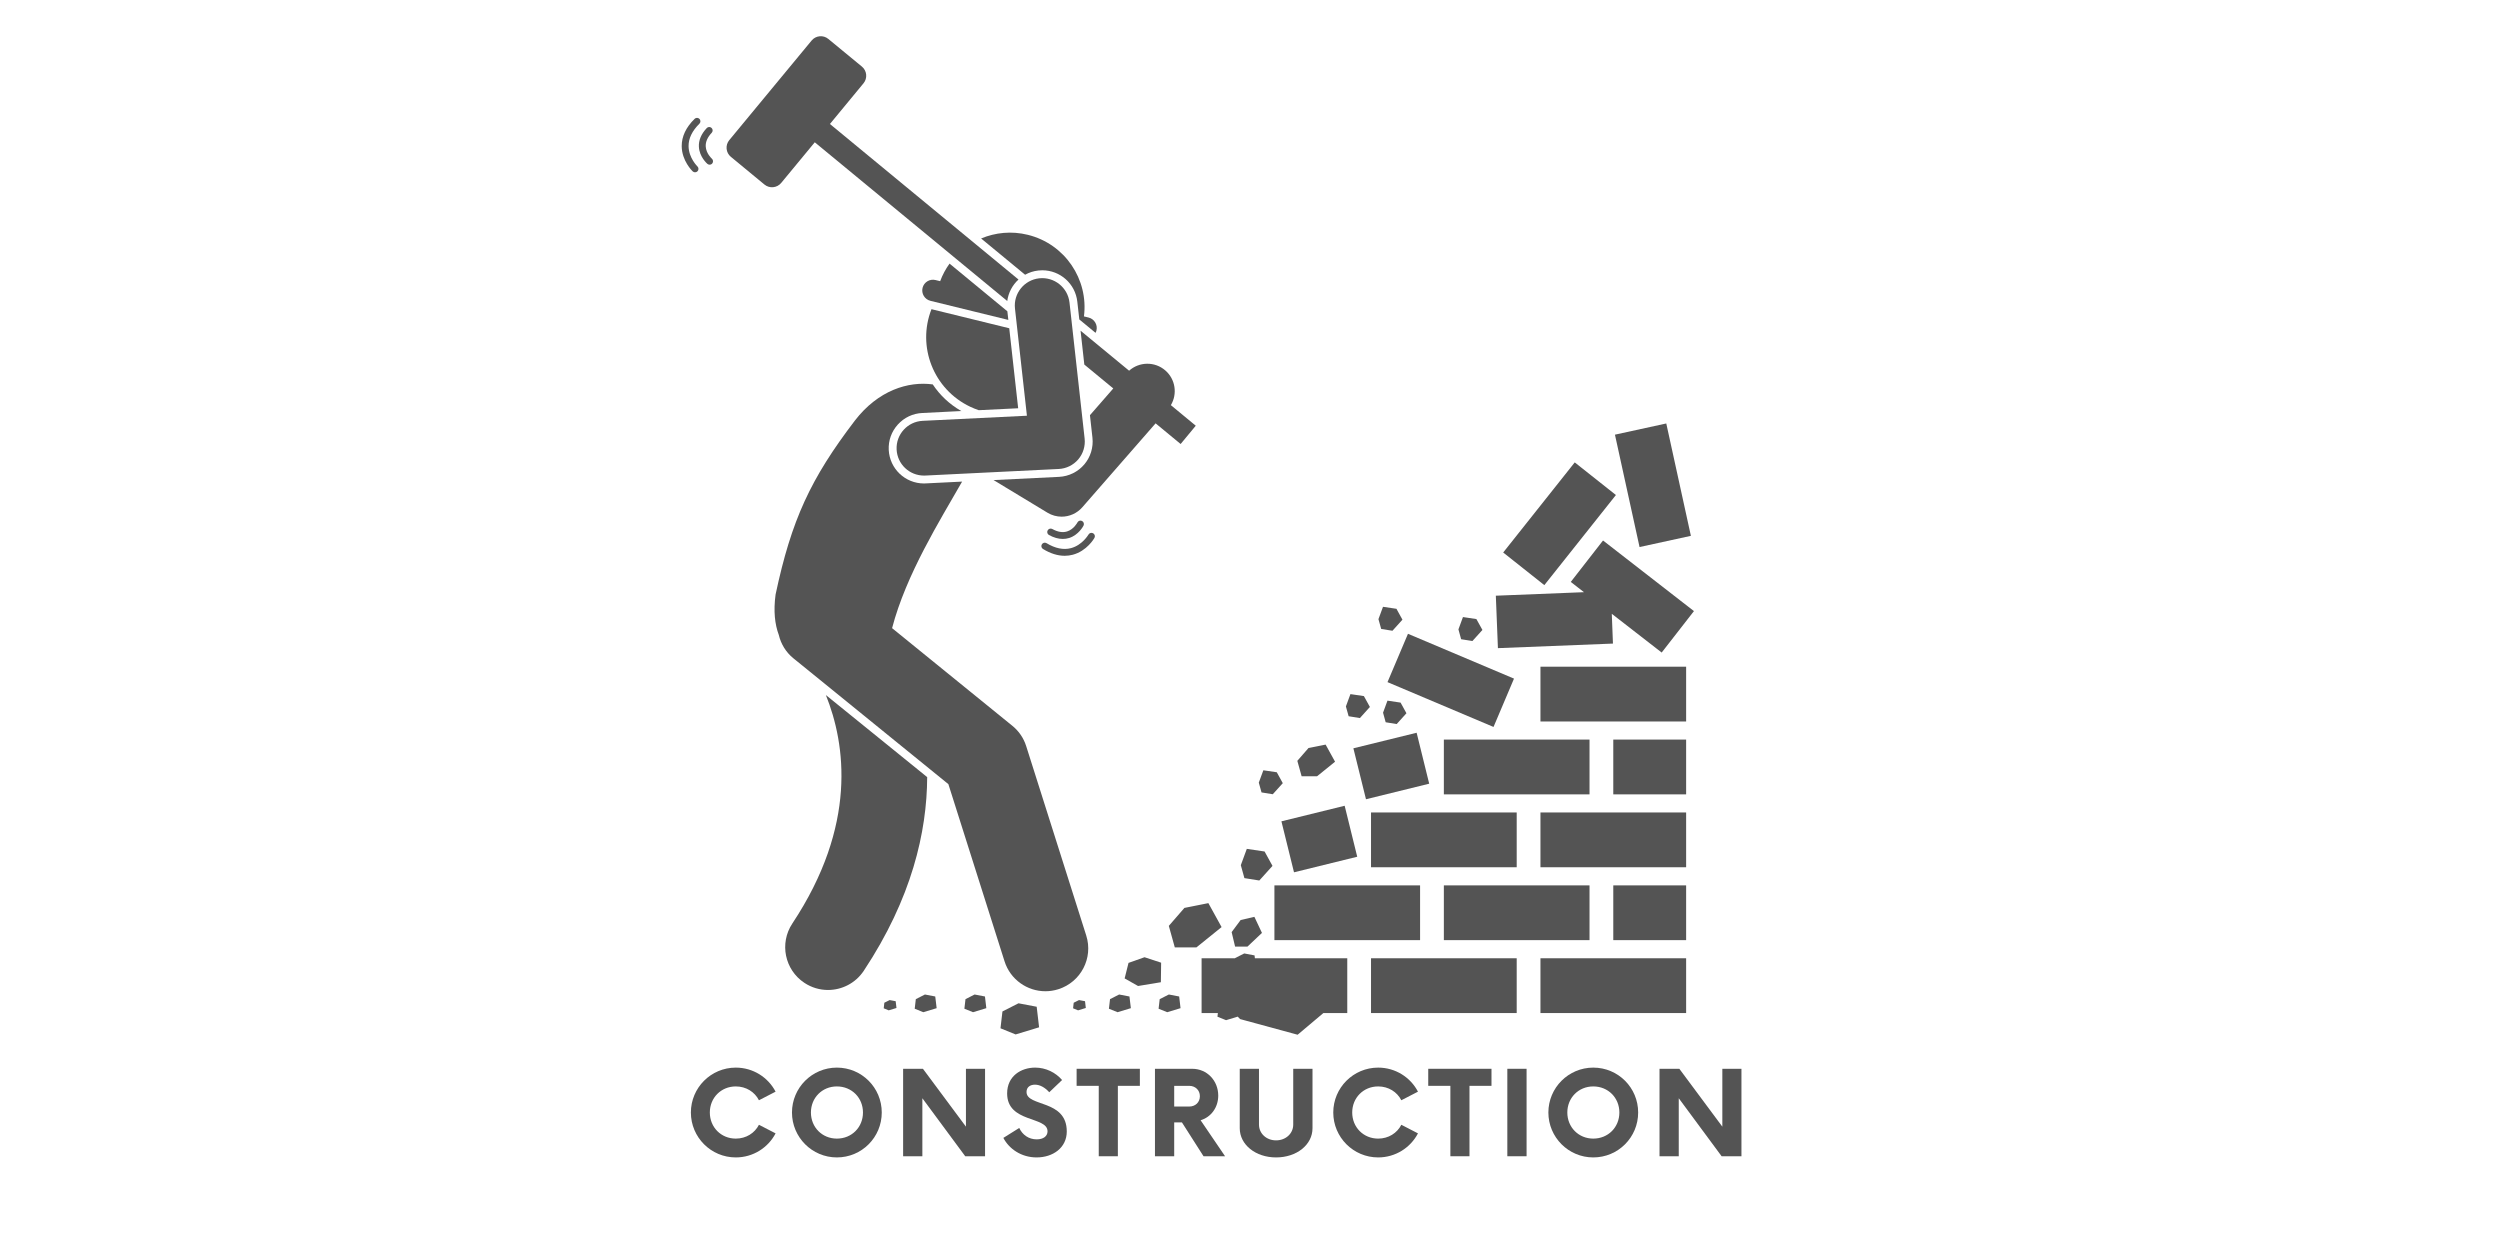 <svg xmlns="http://www.w3.org/2000/svg" xmlns:xlink="http://www.w3.org/1999/xlink" width="400" viewBox="0 0 300 150" height="200" preserveAspectRatio="xMidYMid meet"><defs><g></g><clipPath id="ce6b1c6c14"><path d="M 81.801 14 L 85 14 L 85 21 L 81.801 21 Z M 81.801 14 " clip-rule="nonzero"></path></clipPath><clipPath id="26b8d17fd0"><path d="M 87 4.18 L 123 4.18 L 123 37 L 87 37 Z M 87 4.18 " clip-rule="nonzero"></path></clipPath><clipPath id="7bf4b01657"><path d="M 120 120 L 125 120 L 125 124.18 L 120 124.18 Z M 120 120 " clip-rule="nonzero"></path></clipPath><clipPath id="8df5e3daac"><path d="M 179 64 L 203.301 64 L 203.301 79 L 179 79 Z M 179 64 " clip-rule="nonzero"></path></clipPath><clipPath id="44eb2c32c0"><path d="M 144 114 L 162 114 L 162 124.18 L 144 124.18 Z M 144 114 " clip-rule="nonzero"></path></clipPath></defs><path fill="#545454" d="M 95.078 110.824 C 93.512 113.191 94.16 116.375 96.527 117.941 C 97.398 118.52 98.387 118.797 99.359 118.797 C 101.027 118.797 102.66 117.988 103.652 116.496 C 109.414 107.801 111.234 99.828 111.262 93.254 L 99.105 83.406 C 101.473 89.301 102.891 99.043 95.078 110.824 Z M 95.078 110.824 " fill-opacity="1" fill-rule="nonzero"></path><path fill="#545454" d="M 110.879 58.016 C 108.617 58.016 106.762 56.246 106.648 53.992 C 106.594 52.863 106.98 51.781 107.742 50.941 C 108.5 50.105 109.543 49.613 110.672 49.559 L 115.367 49.324 C 115.359 49.32 115.348 49.316 115.34 49.312 C 113.93 48.512 112.781 47.41 111.93 46.129 C 108.992 45.73 105.383 46.836 102.582 50.473 C 97.277 57.434 94.98 62.352 93.07 71.34 C 92.801 73.336 92.98 74.918 93.457 76.195 C 93.707 77.258 94.293 78.254 95.211 79 L 97.105 80.535 L 113.805 94.098 L 120.547 115.363 C 121.242 117.551 123.266 118.949 125.445 118.949 C 125.961 118.949 126.484 118.871 127 118.707 C 129.707 117.852 131.207 114.965 130.348 112.262 L 123.141 89.531 C 122.84 88.574 122.262 87.727 121.484 87.098 L 107.047 75.375 L 107.051 75.375 C 108.738 68.926 112.777 62.48 115.453 57.793 L 111.09 58.008 C 111.02 58.012 110.949 58.016 110.879 58.016 Z M 110.879 58.016 " fill-opacity="1" fill-rule="nonzero"></path><path fill="#545454" d="M 84.887 19.664 C 84.965 19.73 85.059 19.762 85.152 19.762 C 85.27 19.762 85.387 19.715 85.465 19.621 C 85.613 19.449 85.594 19.188 85.422 19.039 C 85.414 19.035 84.734 18.426 84.688 17.578 C 84.656 17.027 84.898 16.473 85.406 15.934 C 85.562 15.766 85.555 15.508 85.387 15.352 C 85.223 15.195 84.961 15.203 84.809 15.371 C 84.141 16.082 83.824 16.84 83.867 17.621 C 83.93 18.832 84.848 19.629 84.887 19.664 Z M 84.887 19.664 " fill-opacity="1" fill-rule="nonzero"></path><g clip-path="url(#ce6b1c6c14)"><path fill="#545454" d="M 83.121 20.562 C 83.203 20.637 83.305 20.676 83.406 20.676 C 83.516 20.676 83.621 20.633 83.703 20.551 C 83.859 20.387 83.855 20.125 83.691 19.969 C 83.68 19.957 82.641 18.949 82.629 17.535 C 82.621 16.609 83.059 15.703 83.93 14.844 C 84.09 14.688 84.09 14.426 83.934 14.266 C 83.773 14.102 83.512 14.102 83.352 14.262 C 82.316 15.281 81.797 16.387 81.805 17.543 C 81.82 19.301 83.07 20.512 83.121 20.562 Z M 83.121 20.562 " fill-opacity="1" fill-rule="nonzero"></path></g><path fill="#545454" d="M 117.449 49.223 L 122.18 48.992 L 121.109 39.391 L 111.777 37.102 C 110.02 41.582 112.012 46.719 116.43 48.812 C 116.766 48.973 117.105 49.105 117.449 49.223 Z M 117.449 49.223 " fill-opacity="1" fill-rule="nonzero"></path><path fill="#545454" d="M 111.648 36.098 L 121 38.391 L 120.883 37.355 L 113.945 31.633 C 113.484 32.273 113.102 32.977 112.82 33.742 L 112.262 33.605 C 111.574 33.434 110.875 33.859 110.707 34.543 C 110.539 35.23 110.961 35.93 111.648 36.098 Z M 111.648 36.098 " fill-opacity="1" fill-rule="nonzero"></path><path fill="#545454" d="M 123.012 32.969 C 123.488 32.703 124.023 32.523 124.602 32.461 C 124.758 32.441 124.918 32.434 125.07 32.434 C 127.23 32.434 129.039 34.051 129.277 36.199 L 129.516 38.332 L 131.465 39.941 C 131.512 39.852 131.551 39.762 131.574 39.66 C 131.742 38.973 131.32 38.277 130.633 38.105 L 130.074 37.969 C 130.641 33.527 127.793 29.27 123.332 28.176 C 121.395 27.699 119.445 27.898 117.734 28.617 Z M 123.012 32.969 " fill-opacity="1" fill-rule="nonzero"></path><g clip-path="url(#26b8d17fd0)"><path fill="#545454" d="M 91.734 22.145 C 92.34 22.645 93.242 22.559 93.742 21.953 L 97.773 17.074 L 120.871 36.121 C 121.004 35.117 121.492 34.207 122.219 33.543 L 99.59 14.879 L 103.621 9.996 C 104.121 9.395 104.035 8.492 103.43 7.992 L 99.398 4.672 C 98.797 4.172 97.895 4.258 97.395 4.863 L 87.512 16.816 C 87.012 17.422 87.098 18.324 87.703 18.82 Z M 91.734 22.145 " fill-opacity="1" fill-rule="nonzero"></path></g><path fill="#545454" d="M 129.668 39.684 L 130.117 43.746 L 132.703 45.879 L 133.594 46.613 L 130.793 49.824 L 131.094 52.527 C 131.223 53.684 130.863 54.855 130.109 55.738 C 129.355 56.625 128.254 57.164 127.094 57.223 L 119.227 57.609 L 125.695 61.523 C 126.223 61.844 126.812 62 127.398 62 C 128.32 62 129.234 61.609 129.879 60.871 L 138.672 50.801 L 141.676 53.281 L 143.492 51.086 L 140.504 48.617 C 141.305 47.281 141.062 45.52 139.844 44.457 C 138.578 43.355 136.711 43.395 135.492 44.484 L 134.188 43.41 Z M 129.668 39.684 " fill-opacity="1" fill-rule="nonzero"></path><path fill="#545454" d="M 128.34 36.301 C 128.137 34.5 126.508 33.199 124.703 33.398 C 122.898 33.598 121.598 35.223 121.797 37.027 L 123.23 49.887 L 110.719 50.5 C 108.902 50.59 107.504 52.133 107.594 53.945 C 107.68 55.703 109.133 57.07 110.879 57.07 C 110.934 57.07 110.988 57.066 111.043 57.066 L 127.047 56.277 C 127.953 56.234 128.801 55.816 129.391 55.125 C 129.977 54.438 130.254 53.531 130.156 52.633 Z M 128.34 36.301 " fill-opacity="1" fill-rule="nonzero"></path><path fill="#545454" d="M 158.047 93.152 L 160.207 91.406 L 159.074 89.352 L 157.02 89.762 L 155.68 91.301 L 156.195 93.152 Z M 158.047 93.152 " fill-opacity="1" fill-rule="nonzero"></path><path fill="#545454" d="M 152.734 95.309 L 153.934 93.98 L 153.215 92.672 L 151.602 92.434 L 151.055 93.914 L 151.383 95.09 Z M 152.734 95.309 " fill-opacity="1" fill-rule="nonzero"></path><path fill="#545454" d="M 176.691 76.922 L 177.891 75.594 L 177.168 74.289 L 175.555 74.047 L 175.012 75.527 L 175.336 76.707 Z M 176.691 76.922 " fill-opacity="1" fill-rule="nonzero"></path><path fill="#545454" d="M 167.094 75.691 L 168.293 74.363 L 167.574 73.055 L 165.961 72.816 L 165.414 74.297 L 165.742 75.473 Z M 167.094 75.691 " fill-opacity="1" fill-rule="nonzero"></path><path fill="#545454" d="M 168.773 85.59 L 168.07 84.312 L 166.496 84.078 L 165.965 85.523 L 166.281 86.672 L 167.602 86.887 Z M 168.773 85.59 " fill-opacity="1" fill-rule="nonzero"></path><path fill="#545454" d="M 151.117 105.66 L 152.699 103.906 L 151.75 102.18 L 149.617 101.863 L 148.898 103.82 L 149.328 105.375 Z M 151.117 105.66 " fill-opacity="1" fill-rule="nonzero"></path><path fill="#545454" d="M 163.188 86.168 L 164.387 84.836 L 163.668 83.531 L 162.051 83.293 L 161.508 84.773 L 161.836 85.949 Z M 163.188 86.168 " fill-opacity="1" fill-rule="nonzero"></path><path fill="#545454" d="M 140.258 111.105 L 140.977 113.691 L 143.566 113.691 L 146.59 111.25 L 145.004 108.375 L 142.129 108.949 Z M 140.258 111.105 " fill-opacity="1" fill-rule="nonzero"></path><path fill="#545454" d="M 149.699 113.59 L 151.434 111.949 L 150.527 110.02 L 148.875 110.406 L 147.797 111.852 L 148.211 113.59 Z M 149.699 113.59 " fill-opacity="1" fill-rule="nonzero"></path><path fill="#545454" d="M 141.664 120.98 L 141.5 119.578 L 140.262 119.34 L 139.164 119.898 L 139.031 121.047 L 140.066 121.465 Z M 141.664 120.98 " fill-opacity="1" fill-rule="nonzero"></path><path fill="#545454" d="M 133.203 119.898 L 133.07 121.047 L 134.102 121.465 L 135.703 120.98 L 135.535 119.578 L 134.297 119.34 Z M 133.203 119.898 " fill-opacity="1" fill-rule="nonzero"></path><path fill="#545454" d="M 115.859 119.898 L 115.727 121.047 L 116.762 121.465 L 118.359 120.98 L 118.195 119.578 L 116.953 119.34 Z M 115.859 119.898 " fill-opacity="1" fill-rule="nonzero"></path><g clip-path="url(#7bf4b01657)"><path fill="#545454" d="M 120.293 121.375 L 120.059 123.395 L 121.875 124.133 L 124.691 123.277 L 124.402 120.809 L 122.219 120.395 Z M 120.293 121.375 " fill-opacity="1" fill-rule="nonzero"></path></g><path fill="#545454" d="M 109.898 119.898 L 109.766 121.047 L 110.797 121.465 L 112.398 120.98 L 112.23 119.578 L 110.992 119.34 Z M 109.898 119.898 " fill-opacity="1" fill-rule="nonzero"></path><path fill="#545454" d="M 106.121 120.328 L 106.047 120.996 L 106.645 121.242 L 107.578 120.957 L 107.48 120.145 L 106.758 120.008 Z M 106.121 120.328 " fill-opacity="1" fill-rule="nonzero"></path><path fill="#545454" d="M 128.844 120.328 L 128.77 120.996 L 129.367 121.242 L 130.297 120.957 L 130.203 120.145 L 129.48 120.008 Z M 128.844 120.328 " fill-opacity="1" fill-rule="nonzero"></path><path fill="#545454" d="M 139.305 117.867 L 139.336 115.523 L 137.344 114.867 L 135.422 115.547 L 134.957 117.41 L 136.566 118.32 Z M 139.305 117.867 " fill-opacity="1" fill-rule="nonzero"></path><path fill="#545454" d="M 127.531 64.672 C 127.793 64.672 128.047 64.637 128.297 64.559 C 129.453 64.195 130.004 63.113 130.027 63.066 C 130.125 62.863 130.043 62.617 129.84 62.516 C 129.637 62.414 129.391 62.496 129.289 62.699 C 129.285 62.711 128.863 63.52 128.051 63.773 C 127.523 63.938 126.926 63.84 126.277 63.48 C 126.078 63.371 125.828 63.445 125.719 63.645 C 125.609 63.844 125.68 64.094 125.879 64.203 C 126.453 64.516 127.004 64.672 127.531 64.672 Z M 127.531 64.672 " fill-opacity="1" fill-rule="nonzero"></path><path fill="#545454" d="M 125.023 65.32 C 124.906 65.516 124.969 65.766 125.164 65.883 C 126.059 66.426 126.93 66.695 127.766 66.695 C 128.09 66.695 128.41 66.652 128.727 66.57 C 130.43 66.121 131.297 64.617 131.332 64.551 C 131.445 64.355 131.375 64.105 131.176 63.992 C 130.977 63.883 130.727 63.953 130.617 64.148 C 130.609 64.16 129.887 65.414 128.516 65.777 C 127.621 66.012 126.633 65.812 125.586 65.18 C 125.391 65.062 125.141 65.125 125.023 65.32 Z M 125.023 65.32 " fill-opacity="1" fill-rule="nonzero"></path><path fill="#545454" d="M 164.523 114.992 L 182.004 114.992 L 182.004 121.566 L 164.523 121.566 Z M 164.523 114.992 " fill-opacity="1" fill-rule="nonzero"></path><path fill="#545454" d="M 184.855 114.992 L 202.336 114.992 L 202.336 121.566 L 184.855 121.566 Z M 184.855 114.992 " fill-opacity="1" fill-rule="nonzero"></path><path fill="#545454" d="M 164.523 97.496 L 182.004 97.496 L 182.004 104.07 L 164.523 104.07 Z M 164.523 97.496 " fill-opacity="1" fill-rule="nonzero"></path><path fill="#545454" d="M 184.855 97.496 L 202.336 97.496 L 202.336 104.07 L 184.855 104.07 Z M 184.855 97.496 " fill-opacity="1" fill-rule="nonzero"></path><path fill="#545454" d="M 184.855 80.004 L 202.336 80.004 L 202.336 86.578 L 184.855 86.578 Z M 184.855 80.004 " fill-opacity="1" fill-rule="nonzero"></path><path fill="#545454" d="M 152.93 106.246 L 170.41 106.246 L 170.41 112.816 L 152.93 112.816 Z M 152.93 106.246 " fill-opacity="1" fill-rule="nonzero"></path><path fill="#545454" d="M 173.262 106.246 L 190.742 106.246 L 190.742 112.816 L 173.262 112.816 Z M 173.262 106.246 " fill-opacity="1" fill-rule="nonzero"></path><path fill="#545454" d="M 193.594 106.246 L 202.336 106.246 L 202.336 112.816 L 193.594 112.816 Z M 193.594 106.246 " fill-opacity="1" fill-rule="nonzero"></path><path fill="#545454" d="M 173.262 88.75 L 190.742 88.75 L 190.742 95.324 L 173.262 95.324 Z M 173.262 88.75 " fill-opacity="1" fill-rule="nonzero"></path><path fill="#545454" d="M 193.594 88.75 L 202.336 88.75 L 202.336 95.324 L 193.594 95.324 Z M 193.594 88.75 " fill-opacity="1" fill-rule="nonzero"></path><path fill="#545454" d="M 162.406 89.797 L 169.996 87.93 L 171.504 94.043 L 163.918 95.91 Z M 162.406 89.797 " fill-opacity="1" fill-rule="nonzero"></path><path fill="#545454" d="M 166.5 81.855 L 168.957 76.055 L 181.68 81.434 L 179.223 87.234 Z M 166.5 81.855 " fill-opacity="1" fill-rule="nonzero"></path><g clip-path="url(#8df5e3daac)"><path fill="#545454" d="M 193.555 77.23 L 193.414 73.656 L 199.402 78.305 L 203.273 73.332 L 192.363 64.859 L 188.492 69.832 L 190.078 71.062 L 179.5 71.484 L 179.75 77.777 Z M 193.555 77.23 " fill-opacity="1" fill-rule="nonzero"></path></g><path fill="#545454" d="M 180.383 66.301 L 188.969 55.488 L 193.91 59.402 L 185.32 70.215 Z M 180.383 66.301 " fill-opacity="1" fill-rule="nonzero"></path><path fill="#545454" d="M 193.793 52.16 L 199.953 50.816 L 202.906 64.301 L 196.746 65.645 Z M 193.793 52.16 " fill-opacity="1" fill-rule="nonzero"></path><path fill="#545454" d="M 153.77 98.559 L 161.359 96.691 L 162.867 102.809 L 155.281 104.676 Z M 153.77 98.559 " fill-opacity="1" fill-rule="nonzero"></path><g clip-path="url(#44eb2c32c0)"><path fill="#545454" d="M 158.805 121.566 L 161.672 121.566 L 161.672 114.992 L 150.586 114.992 L 150.547 114.648 L 149.309 114.414 L 148.211 114.969 L 148.211 114.992 L 144.191 114.992 L 144.191 121.566 L 146.145 121.566 L 146.094 122.004 L 147.125 122.422 L 148.527 121.996 L 148.809 122.289 L 155.715 124.168 Z M 158.805 121.566 " fill-opacity="1" fill-rule="nonzero"></path></g><g fill="#545454" fill-opacity="1"><g transform="translate(82.258, 138.75)"><g><path d="M 6.035 0.141 C 8.117 0.141 9.918 -1.031 10.812 -2.746 L 8.816 -3.777 C 8.309 -2.781 7.277 -2.117 6.035 -2.117 C 4.27 -2.117 2.922 -3.48 2.922 -5.25 C 2.922 -7.016 4.27 -8.379 6.035 -8.379 C 7.277 -8.379 8.309 -7.715 8.816 -6.719 L 10.812 -7.75 C 9.918 -9.465 8.117 -10.637 6.035 -10.637 C 3.062 -10.637 0.648 -8.223 0.648 -5.25 C 0.648 -2.273 3.062 0.141 6.035 0.141 Z M 6.035 0.141 "></path></g></g></g><g fill="#545454" fill-opacity="1"><g transform="translate(94.389, 138.75)"><g><path d="M 6.035 0.141 C 9.027 0.141 11.422 -2.273 11.422 -5.25 C 11.422 -8.223 9.027 -10.637 6.035 -10.637 C 3.062 -10.637 0.648 -8.223 0.648 -5.25 C 0.648 -2.273 3.062 0.141 6.035 0.141 Z M 6.035 -2.117 C 4.27 -2.117 2.922 -3.48 2.922 -5.25 C 2.922 -7.016 4.27 -8.379 6.035 -8.379 C 7.82 -8.379 9.168 -7.016 9.168 -5.25 C 9.168 -3.48 7.82 -2.117 6.035 -2.117 Z M 6.035 -2.117 "></path></g></g></g><g fill="#545454" fill-opacity="1"><g transform="translate(107.343, 138.75)"><g><path d="M 8.57 -10.496 L 8.57 -3.551 L 3.41 -10.496 L 1.031 -10.496 L 1.031 0 L 3.34 0 L 3.34 -6.961 L 8.484 0 L 10.863 0 L 10.863 -10.496 Z M 8.57 -10.496 "></path></g></g></g><g fill="#545454" fill-opacity="1"><g transform="translate(120.122, 138.75)"><g><path d="M 4.27 0.141 C 6.227 0.141 7.891 -1.016 7.891 -2.973 C 7.891 -6.859 3.062 -5.895 3.062 -7.715 C 3.062 -8.309 3.516 -8.59 4.074 -8.59 C 4.672 -8.59 5.266 -8.258 5.789 -7.68 L 7.328 -9.148 C 6.559 -10.043 5.387 -10.637 4.094 -10.637 C 2.43 -10.637 0.734 -9.641 0.734 -7.539 C 0.734 -3.973 5.582 -4.828 5.582 -2.992 C 5.582 -2.414 5.09 -2.027 4.285 -2.027 C 3.324 -2.027 2.57 -2.57 2.188 -3.395 L 0.281 -2.203 C 0.961 -0.891 2.43 0.141 4.27 0.141 Z M 4.27 0.141 "></path></g></g></g><g fill="#545454" fill-opacity="1"><g transform="translate(129.28, 138.75)"><g><path d="M 7.504 -10.496 L -0.086 -10.496 L -0.086 -8.449 L 2.57 -8.449 L 2.57 0 L 4.863 0 L 4.863 -8.449 L 7.504 -8.449 Z M 7.504 -10.496 "></path></g></g></g><g fill="#545454" fill-opacity="1"><g transform="translate(137.564, 138.75)"><g><path d="M 6.508 -4.32 C 7.75 -4.688 8.625 -5.844 8.625 -7.277 C 8.625 -9.062 7.293 -10.496 5.492 -10.496 L 1.031 -10.496 L 1.031 0 L 3.34 0 L 3.34 -4.059 L 4.27 -4.059 L 6.859 0 L 9.445 0 Z M 5.145 -5.965 L 3.34 -5.965 L 3.34 -8.449 L 5.145 -8.449 C 5.879 -8.449 6.422 -7.926 6.422 -7.207 C 6.422 -6.473 5.879 -5.965 5.145 -5.965 Z M 5.145 -5.965 "></path></g></g></g><g fill="#545454" fill-opacity="1"><g transform="translate(147.789, 138.75)"><g><path d="M 5.336 0.141 C 7.82 0.141 9.711 -1.383 9.711 -3.359 L 9.711 -10.496 L 7.398 -10.496 L 7.398 -3.797 C 7.398 -2.73 6.508 -1.906 5.336 -1.906 C 4.18 -1.906 3.289 -2.73 3.289 -3.797 L 3.289 -10.496 L 0.98 -10.496 L 0.98 -3.359 C 0.98 -1.383 2.887 0.141 5.336 0.141 Z M 5.336 0.141 "></path></g></g></g><g fill="#545454" fill-opacity="1"><g transform="translate(159.344, 138.75)"><g><path d="M 6.035 0.141 C 8.117 0.141 9.918 -1.031 10.812 -2.746 L 8.816 -3.777 C 8.309 -2.781 7.277 -2.117 6.035 -2.117 C 4.27 -2.117 2.922 -3.48 2.922 -5.25 C 2.922 -7.016 4.27 -8.379 6.035 -8.379 C 7.277 -8.379 8.309 -7.715 8.816 -6.719 L 10.812 -7.75 C 9.918 -9.465 8.117 -10.637 6.035 -10.637 C 3.062 -10.637 0.648 -8.223 0.648 -5.25 C 0.648 -2.273 3.062 0.141 6.035 0.141 Z M 6.035 0.141 "></path></g></g></g><g fill="#545454" fill-opacity="1"><g transform="translate(171.475, 138.75)"><g><path d="M 7.504 -10.496 L -0.086 -10.496 L -0.086 -8.449 L 2.57 -8.449 L 2.57 0 L 4.863 0 L 4.863 -8.449 L 7.504 -8.449 Z M 7.504 -10.496 "></path></g></g></g><g fill="#545454" fill-opacity="1"><g transform="translate(179.759, 138.75)"><g><path d="M 1.121 0 L 3.43 0 L 3.43 -10.496 L 1.121 -10.496 Z M 1.121 0 "></path></g></g></g><g fill="#545454" fill-opacity="1"><g transform="translate(185.157, 138.75)"><g><path d="M 6.035 0.141 C 9.027 0.141 11.422 -2.273 11.422 -5.25 C 11.422 -8.223 9.027 -10.637 6.035 -10.637 C 3.062 -10.637 0.648 -8.223 0.648 -5.25 C 0.648 -2.273 3.062 0.141 6.035 0.141 Z M 6.035 -2.117 C 4.27 -2.117 2.922 -3.48 2.922 -5.25 C 2.922 -7.016 4.27 -8.379 6.035 -8.379 C 7.82 -8.379 9.168 -7.016 9.168 -5.25 C 9.168 -3.48 7.82 -2.117 6.035 -2.117 Z M 6.035 -2.117 "></path></g></g></g><g fill="#545454" fill-opacity="1"><g transform="translate(198.111, 138.75)"><g><path d="M 8.57 -10.496 L 8.57 -3.551 L 3.41 -10.496 L 1.031 -10.496 L 1.031 0 L 3.34 0 L 3.34 -6.961 L 8.484 0 L 10.863 0 L 10.863 -10.496 Z M 8.57 -10.496 "></path></g></g></g></svg>